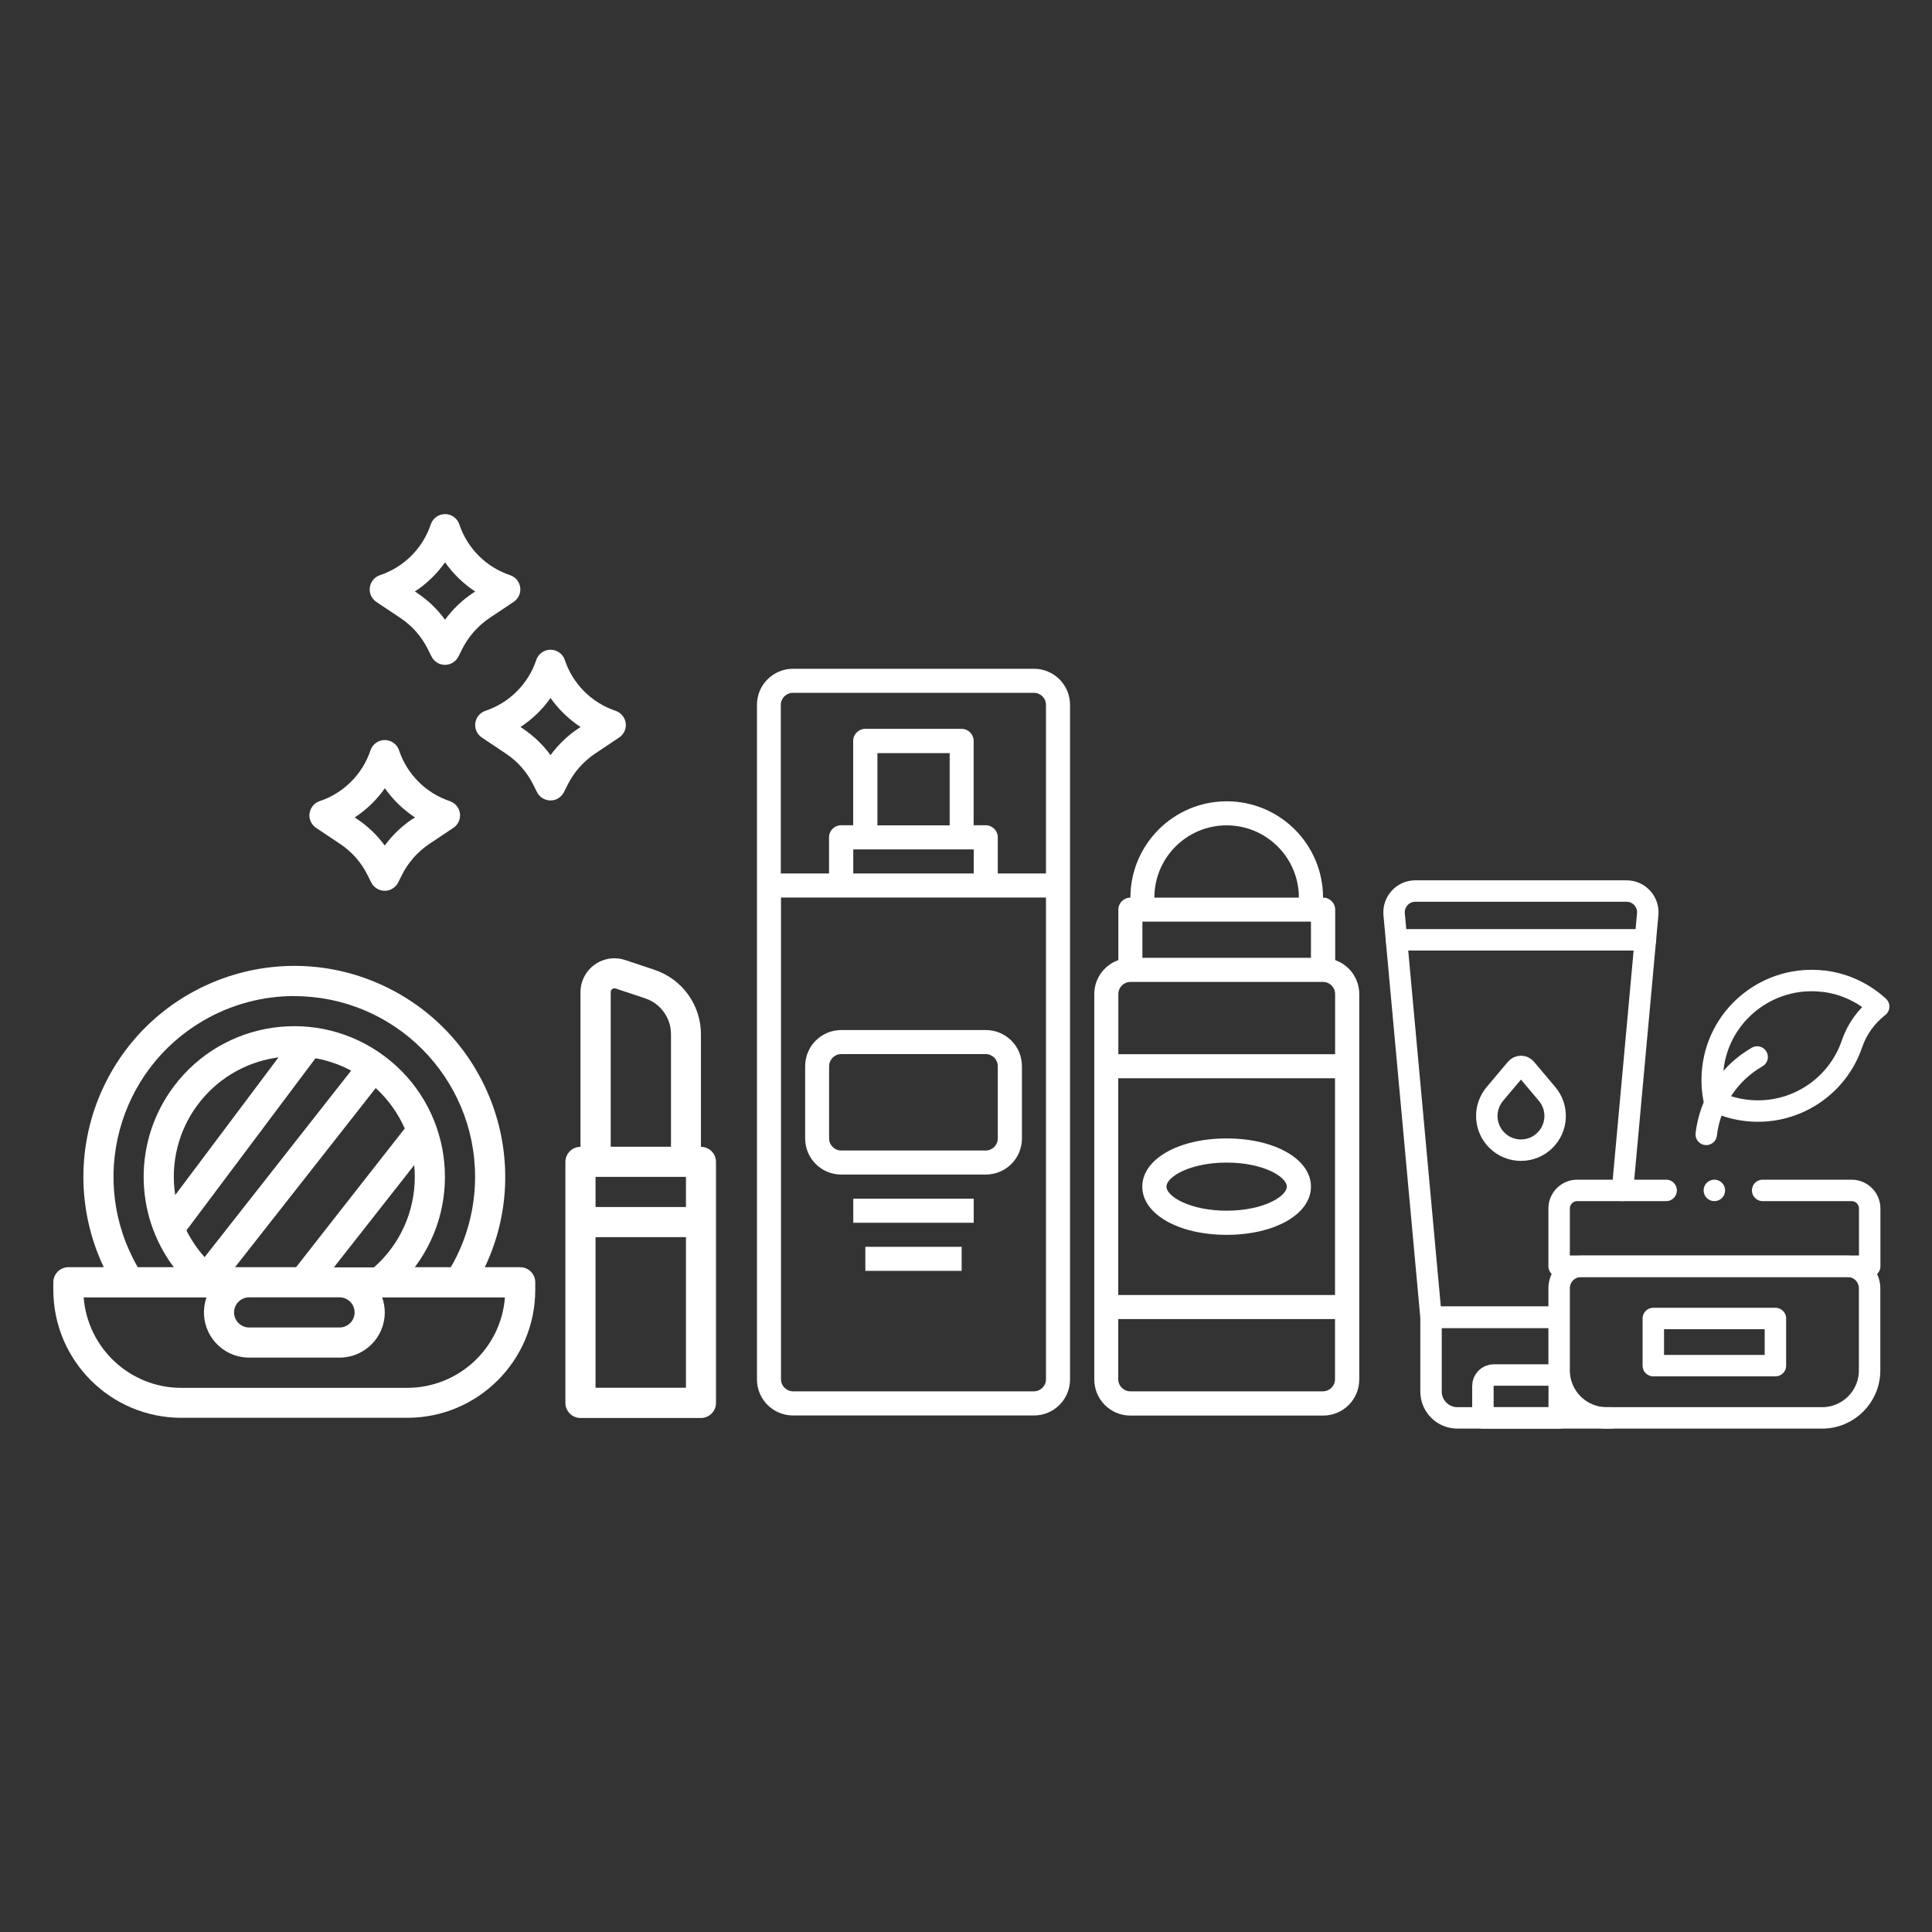 <?xml version="1.0" encoding="UTF-8"?>
<svg id="Kozmetik_Ve_Kişisel_Bakım" xmlns="http://www.w3.org/2000/svg" viewBox="0 0 200 200">
  <rect x="0" y="0" width="200" height="200" fill="#333333" stroke="none"/>
  <defs>
    <style>
      .cls-1 {
        fill: none;
        stroke: #fff;
        stroke-linecap: round;
        stroke-linejoin: round;
        stroke-width: 2.22px;
      }

      .cls-2 {
        fill: #fff;
      }
    </style>
  </defs>
  <g>
    <path class="cls-2" d="M102.05,106.63h-14.96c-2.07,0-3.74,1.67-3.74,3.74v7.48c0,2.07,1.67,3.74,3.74,3.74h14.96c2.07,0,3.74-1.67,3.74-3.74v-7.48c0-2.07-1.67-3.74-3.74-3.74ZM103.29,117.85c0,.69-.56,1.25-1.25,1.25h-14.96c-.69,0-1.25-.56-1.25-1.25v-7.48c0-.69.56-1.25,1.25-1.25h14.96c.69,0,1.25.56,1.25,1.25v7.48Z"/>
    <path class="cls-2" d="M88.33,124.09h12.47v2.49h-12.47v-2.49Z"/>
    <path class="cls-2" d="M89.58,129.07h9.97v2.49h-9.97v-2.49Z"/>
    <path class="cls-2" d="M136.96,92.92c0-5.51-4.47-9.97-9.97-9.97s-9.97,4.47-9.97,9.97c-.69,0-1.25.56-1.25,1.25v5.22c-1.49.53-2.49,1.93-2.49,3.51v39.9c0,2.07,1.67,3.74,3.74,3.74h19.95c2.07,0,3.74-1.67,3.74-3.74v-39.9c0-1.58-1-2.98-2.49-3.51v-5.22c0-.69-.56-1.25-1.25-1.25ZM135.71,95.41v3.74h-17.45v-3.74h17.45ZM126.98,85.44c4.13,0,7.48,3.35,7.48,7.48h-14.96c0-4.13,3.35-7.48,7.48-7.48ZM117.01,101.65h19.95c.69,0,1.25.56,1.25,1.25v6.23h-22.44v-6.23c0-.69.56-1.25,1.25-1.25ZM138.2,111.62v22.44h-22.44v-22.44h22.44ZM136.96,144.03h-19.95c-.69,0-1.25-.56-1.25-1.25v-6.23h22.44v6.23c0,.69-.56,1.25-1.25,1.25Z"/>
    <path class="cls-2" d="M126.98,127.83c4.98,0,8.73-2.14,8.73-4.99s-3.75-4.99-8.73-4.99-8.73,2.14-8.73,4.99,3.75,4.99,8.73,4.99ZM126.98,120.35c3.81,0,6.23,1.48,6.23,2.49s-2.43,2.49-6.23,2.49-6.23-1.48-6.23-2.49,2.43-2.49,6.23-2.49Z"/>
    <path class="cls-2" d="M82.1,146.53h24.93c2.07,0,3.74-1.67,3.74-3.74v-69.82c0-2.07-1.67-3.74-3.74-3.74h-24.93c-2.07,0-3.74,1.67-3.74,3.74v69.82c0,2.07,1.67,3.74,3.74,3.74ZM107.03,144.03h-24.93c-.69,0-1.25-.56-1.25-1.25v-49.87h27.43v49.87c0,.69-.56,1.25-1.25,1.25ZM98.31,85.44h-7.48v-7.48h7.48v7.48ZM100.8,87.93v2.49h-12.47v-2.49h12.47ZM82.1,71.72h24.93c.69,0,1.25.56,1.25,1.25v17.45h-4.99v-3.74c0-.69-.56-1.25-1.25-1.25h-1.25v-8.73c0-.69-.56-1.25-1.25-1.25h-9.97c-.69,0-1.25.56-1.25,1.25v8.73h-1.25c-.69,0-1.25.56-1.25,1.25v3.74h-4.99v-17.45c0-.69.56-1.25,1.25-1.25Z"/>
  </g>
  <g id="outline">
    <path class="cls-2" d="M67.77,100.4l-3.06-1.02c-1.84-.61-3.82.38-4.44,2.22-.12.36-.18.73-.18,1.11v16.01c-.86,0-1.56.7-1.56,1.56v24.95c0,.86.7,1.56,1.56,1.56h12.47c.86,0,1.56-.7,1.56-1.56v-24.95c0-.86-.7-1.56-1.56-1.56v-11.66c0-3.02-1.93-5.7-4.8-6.66ZM63.22,102.7c0-.22.17-.39.39-.39.04,0,.08,0,.12.02l3.06,1.02c1.59.53,2.67,2.02,2.67,3.7v11.66h-6.24v-16.01ZM71.01,143.66h-9.36v-15.59h9.36v15.59ZM71.01,124.95h-9.36v-3.12h9.36v3.12Z"/>
    <path class="cls-2" d="M5.52,132.74v.78c0,7.32,5.94,13.25,13.25,13.25h23.39c7.32,0,13.25-5.94,13.25-13.25v-.78c0-.86-.7-1.56-1.56-1.56h-3.66c5.17-10.89.52-23.91-10.37-29.08-10.89-5.17-23.91-.52-29.08,10.37-2.81,5.92-2.81,12.79,0,18.71h-3.66c-.86,0-1.56.7-1.56,1.56ZM30.47,103.12c10.33,0,18.71,8.38,18.71,18.71,0,3.28-.86,6.51-2.51,9.35h-3.73c5.17-6.89,3.77-16.67-3.12-21.83-6.89-5.17-16.67-3.77-21.83,3.12-4.16,5.54-4.16,13.17,0,18.71h-3.73c-5.17-8.95-2.1-20.4,6.85-25.56,2.84-1.64,6.07-2.51,9.35-2.51ZM32.66,109.55c1.29.23,2.53.66,3.69,1.28l-15.17,19.31c-.75-.84-1.38-1.77-1.88-2.77l13.36-17.82ZM18.14,123.71c-1.05-6.8,3.61-13.16,10.41-14.21.09-.01.19-.03.28-.04l-10.69,14.25ZM38.9,112.64c1.28,1.17,2.3,2.6,3,4.18,0,0-11.2,14.28-11.25,14.36h-6.32l14.57-18.55ZM25.79,134.3h9.36c.86,0,1.56.7,1.56,1.56s-.7,1.56-1.56,1.56h-9.36c-.86,0-1.56-.7-1.56-1.56s.7-1.56,1.56-1.56ZM34.57,131.19l8.31-10.58c.04.4.06.81.06,1.23,0,3.58-1.53,6.99-4.23,9.36h-4.15ZM21.38,134.3c-.86,2.43.41,5.11,2.85,5.97.5.18,1.03.27,1.56.27h9.36c2.58,0,4.68-2.09,4.68-4.67,0-.53-.09-1.06-.27-1.56h0s12.71,0,12.71,0c-.41,5.28-4.81,9.35-10.11,9.36h-23.39c-5.29,0-9.69-4.08-10.11-9.36h12.71Z"/>
    <path class="cls-2" d="M49.88,76.35l2.5,1.67c1.2.8,2.17,1.9,2.82,3.2l.39.78c.39.77,1.32,1.08,2.09.7.3-.15.55-.4.7-.7l.39-.78c.65-1.29,1.62-2.39,2.82-3.2l2.5-1.67c.72-.48.91-1.45.43-2.16-.19-.29-.48-.5-.8-.61-2.48-.83-4.42-2.78-5.25-5.25-.27-.82-1.16-1.26-1.97-.99-.47.16-.83.52-.99.99-.83,2.48-2.78,4.42-5.25,5.25-.82.27-1.26,1.16-.99,1.97.11.33.33.61.61.8h0ZM56.98,72.24c.84,1.19,1.9,2.22,3.12,3.02l-.24.16c-1.11.74-2.08,1.67-2.87,2.75-.79-1.08-1.76-2.01-2.87-2.75l-.24-.16c1.22-.8,2.28-1.82,3.12-3.02Z"/>
    <path class="cls-2" d="M46.56,82.93c-2.48-.83-4.42-2.78-5.25-5.25-.27-.82-1.16-1.26-1.97-.99-.47.16-.83.52-.99.99-.83,2.48-2.78,4.42-5.25,5.25-.82.27-1.26,1.16-.99,1.97.11.33.33.61.61.8l2.5,1.67c1.2.8,2.17,1.9,2.82,3.2l.39.78c.39.77,1.32,1.08,2.09.7.3-.15.55-.4.7-.7l.39-.78c.65-1.29,1.62-2.39,2.82-3.2l2.5-1.67c.72-.48.91-1.45.43-2.16-.19-.29-.48-.5-.8-.61h0ZM42.7,84.78c-1.11.74-2.08,1.67-2.87,2.75-.79-1.08-1.76-2.01-2.87-2.75l-.24-.16c1.22-.8,2.28-1.82,3.12-3.02.84,1.19,1.9,2.22,3.12,3.02l-.24.16Z"/>
    <path class="cls-2" d="M50.67,63.98l2.5-1.67c.72-.48.91-1.45.43-2.16-.19-.29-.47-.5-.8-.61-2.48-.83-4.42-2.78-5.25-5.25-.27-.82-1.16-1.26-1.97-.99-.47.16-.83.52-.99.99-.83,2.48-2.78,4.42-5.25,5.25-.82.27-1.26,1.16-.99,1.97.11.33.33.61.61.8l2.5,1.67c1.2.8,2.17,1.9,2.82,3.2l.39.78c.39.77,1.32,1.08,2.09.7.3-.15.55-.4.7-.7l.39-.78c.65-1.29,1.62-2.39,2.82-3.2ZM46.06,64.14c-.79-1.08-1.76-2.01-2.87-2.75l-.24-.16c1.22-.8,2.28-1.82,3.12-3.02.84,1.19,1.9,2.22,3.12,3.02l-.24.16c-1.11.74-2.08,1.67-2.87,2.75Z"/>
  </g>
  <g id="g2059">
    <g id="g2065">
      <path id="path2067" class="cls-1" d="M167.96,123.23l2.61-28.59c.12-1.29-.9-2.4-2.19-2.4h-21.87c-1.29,0-2.3,1.11-2.19,2.4l3.82,41.72h13.13"/>
    </g>
    <g id="g2069">
      <path id="path2071" class="cls-1" d="M166.76,146.78h-15.89c-1.51,0-2.73-1.22-2.73-2.73v-7.69h13.13"/>
    </g>
    <g id="g2073">
      <path id="path2075" class="cls-1" d="M161.4,146.78h-7.89v-3.31c0-.62.5-1.13,1.13-1.13h5.64c.62,0,1.13.5,1.13,1.13v3.31Z"/>
    </g>
    <g id="g2077">
      <path id="path2079" class="cls-1" d="M144.56,97.29h25.78"/>
    </g>
    <g id="g2081">
      <path id="path2083" class="cls-1" d="M188.62,146.78h-22.3c-2.72,0-4.92-2.2-4.92-4.92v-8.5c0-1.26,1.02-2.27,2.27-2.27h27.6c1.26,0,2.27,1.02,2.27,2.27v8.5c0,2.72-2.2,4.92-4.92,4.92Z"/>
    </g>
    <g id="g2085">
      <path id="path2087" class="cls-1" d="M172.48,123.23h-9.21c-1.03,0-1.87.84-1.87,1.87v5.98h32.15v-5.98c0-1.03-.84-1.87-1.87-1.87h-9.21"/>
    </g>
    <path id="path2089" class="cls-1" d="M183.79,136.49h-12.64v4.88h12.64v-4.88Z"/>
    <g id="g2091">
      <path id="path2093" class="cls-1" d="M154.95,118.03h0c-1.3-1.3-1.39-3.38-.2-4.79l2.2-2.61c.26-.31.74-.31,1,0l2.2,2.61c1.19,1.4,1.1,3.49-.2,4.79-1.38,1.38-3.62,1.38-5,0Z"/>
    </g>
    <g id="g2095">
      <path id="path2097" class="cls-1" d="M188.78,101.57c2.21.27,4.17,1.23,5.7,2.63-1.27.99-2.24,2.32-2.76,3.85-1.53,4.52-6.07,7.49-10.99,6.89-1.16-.14-2.25-.47-3.25-.96-.24-1.09-.3-2.24-.16-3.41.66-5.63,5.8-9.68,11.47-8.99Z"/>
    </g>
    <g id="g2099">
      <path id="path2101" class="cls-1" d="M176.63,117.43c.38-3.24,2.23-6.26,5.27-8.01"/>
    </g>
    <g id="g2103">
      <path id="path2105" class="cls-1" d="M177.47,123.23h0"/>
    </g>
  </g>
</svg>
